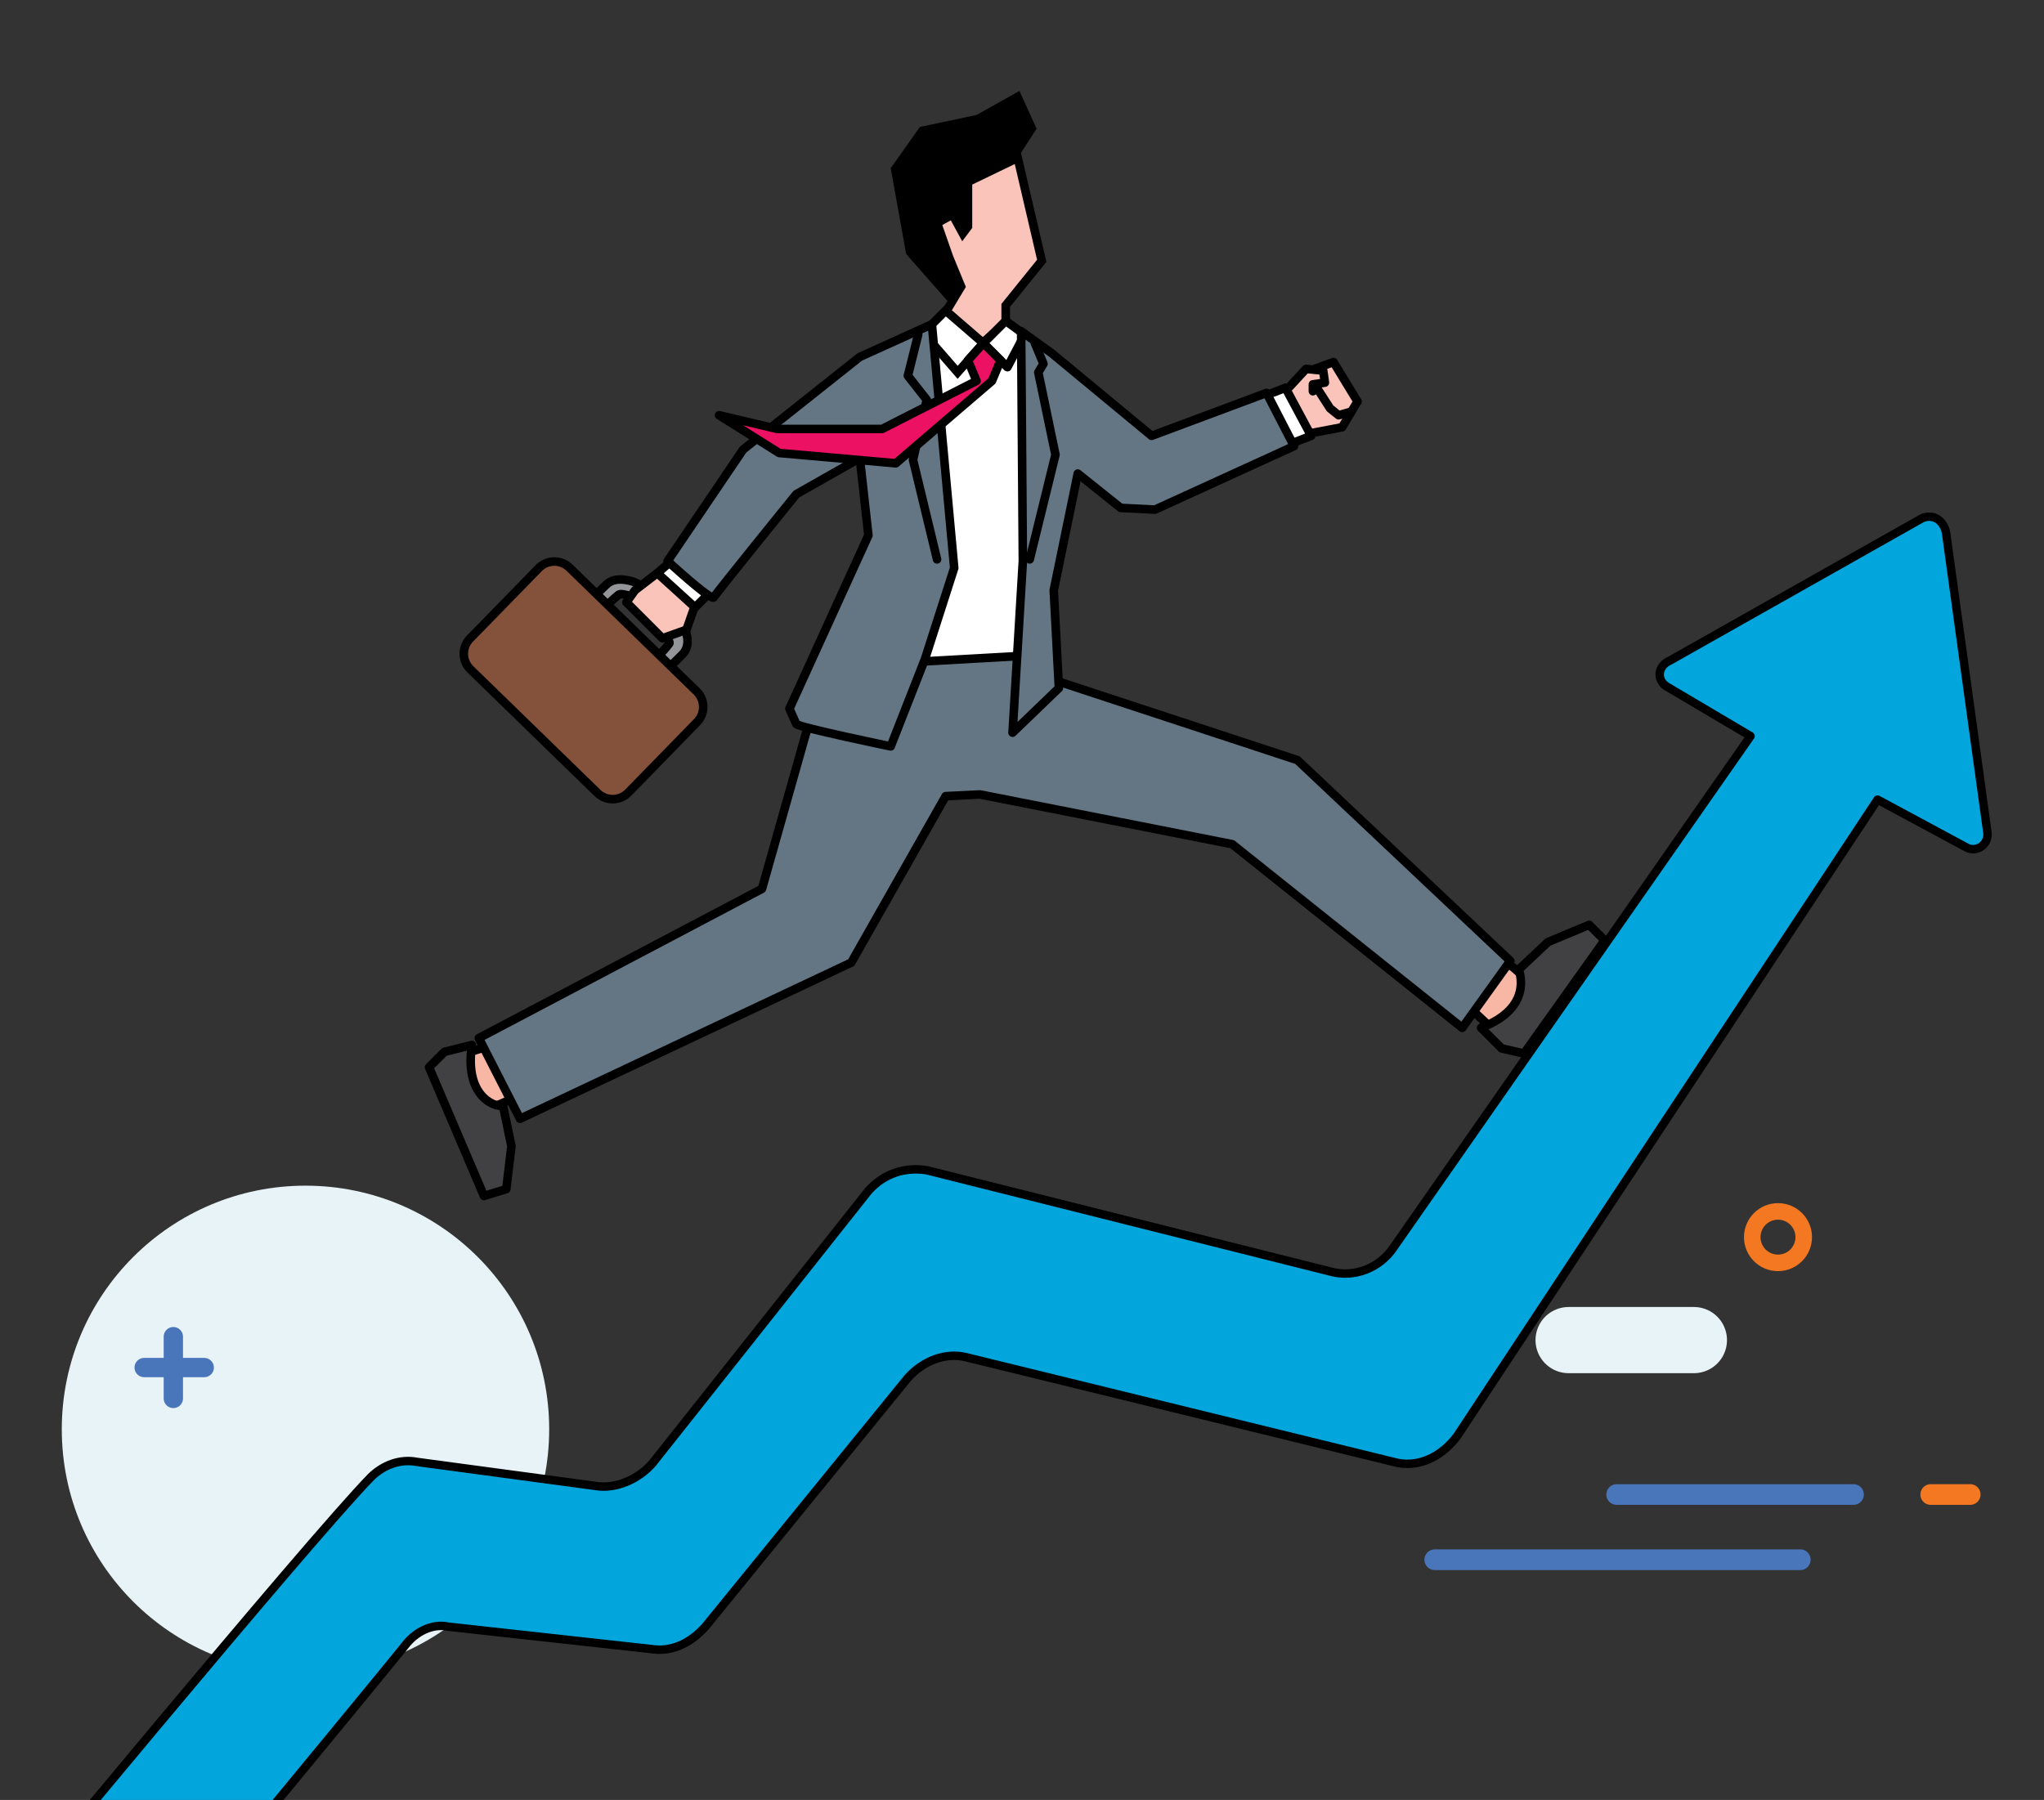 <?xml version="1.0" encoding="utf-8"?>
<!-- Generator: Adobe Illustrator 23.1.0, SVG Export Plug-In . SVG Version: 6.00 Build 0)  -->
<svg version="1.1" id="Layer_1" xmlns="http://www.w3.org/2000/svg" xmlns:xlink="http://www.w3.org/1999/xlink" x="0px" y="0px"
	 viewBox="0 0 119.1 104.9" style="enable-background:new 0 0 119.1 104.9;" xml:space="preserve">
<rect x="0" y="0" width="119.1" height="104.9" fill="#333333" stroke="none"/>
<style type="text/css">
	.st0{fill:none;stroke:#4975BA;stroke-width:1.205;stroke-linecap:round;stroke-linejoin:round;stroke-miterlimit:10;}
	.st1{fill:none;stroke:#F47821;stroke-width:1.205;stroke-linecap:round;stroke-linejoin:round;stroke-miterlimit:10;}
	.st2{fill:none;stroke:#E7F3F6;stroke-width:3.857;stroke-linecap:round;stroke-linejoin:round;stroke-miterlimit:10;}
	.st3{fill:none;stroke:#F47821;stroke-width:0.964;stroke-linecap:round;stroke-linejoin:round;stroke-miterlimit:10;}
	.st4{fill:#E7F3F6;}
	.st5{fill:none;stroke:#4975BA;stroke-width:1.125;stroke-linecap:round;stroke-linejoin:round;stroke-miterlimit:10;}
	.st6{fill:#03A6DC;stroke:#000000;stroke-width:0.492;stroke-linecap:round;stroke-linejoin:round;stroke-miterlimit:10;}
	.st7{fill:#FFFFFF;}
	.st8{fill:#F8B6A5;stroke:#000000;stroke-width:0.5;stroke-linecap:round;stroke-linejoin:round;stroke-miterlimit:10;}
	.st9{fill:#414042;stroke:#000000;stroke-width:0.5;stroke-linecap:round;stroke-linejoin:round;stroke-miterlimit:10;}
	.st10{fill:#647684;stroke:#000000;stroke-width:0.5;stroke-linecap:round;stroke-linejoin:round;stroke-miterlimit:10;}
	.st11{fill:#939598;stroke:#000000;stroke-width:0.5;stroke-linecap:round;stroke-linejoin:round;stroke-miterlimit:10;}
	.st12{fill:#84513A;stroke:#000000;stroke-width:0.5;stroke-linecap:round;stroke-linejoin:round;stroke-miterlimit:10;}
	.st13{fill:#FAC4BA;stroke:#000000;stroke-width:0.5;stroke-linecap:round;stroke-linejoin:round;stroke-miterlimit:10;}
	.st14{fill:#FFFFFF;stroke:#000000;stroke-width:0.5;stroke-linecap:round;stroke-linejoin:round;stroke-miterlimit:10;}
	.st15{fill:none;stroke:#000000;stroke-miterlimit:10;}
	.st16{fill:#FAC4BA;stroke:#000000;stroke-width:0.5;stroke-miterlimit:10;}
	.st17{fill:#FFFFFF;stroke:#000000;stroke-width:0.5;stroke-miterlimit:10;}
	.st18{fill:none;stroke:#000000;stroke-width:0.5;stroke-linecap:round;stroke-linejoin:round;stroke-miterlimit:10;}
	.st19{fill:#ED1164;stroke:#000000;stroke-width:0.5;stroke-linecap:round;stroke-linejoin:round;stroke-miterlimit:10;}
</style>
<line class="st0" x1="108" y1="87.1" x2="94.2" y2="87.1"/>
<line class="st1" x1="114.8" y1="87.1" x2="112.5" y2="87.1"/>
<line class="st0" x1="104.9" y1="90.9" x2="83.6" y2="90.9"/>
<line class="st2" x1="98.7" y1="78.1" x2="91.4" y2="78.1"/>
<circle class="st3" cx="103.6" cy="72.1" r="1.5"/>
<ellipse class="st4" cx="17.8" cy="83.3" rx="14.2" ry="14.2"/>
<line class="st5" x1="8.4" y1="79.7" x2="11.9" y2="79.7"/>
<line class="st5" x1="10.1" y1="81.5" x2="10.1" y2="77.9"/>
<path class="st6" d="M-0.5,112.2c0,0,18.4-22.3,22.1-26.1c0.7-0.7,1.7-1.1,2.7-0.9l10.4,1.4c1.2,0.2,2.5-0.4,3.3-1.3l12.6-15.9
	c0.9-1,2.1-1.4,3.4-1.2l23.5,5.9c1.4,0.4,2.9-0.2,3.7-1.4L102,42.9L97.1,40c-0.6-0.4-0.5-1.2,0.2-1.5l14.7-8.3
	c0.7-0.3,1.3,0.2,1.4,0.9l2.4,17.4c0.1,0.7-0.6,1.2-1.2,0.9l-5.2-2.8L84.9,83.7c-0.9,1.2-2.3,1.9-3.7,1.5l-24.9-6.1
	c-1.2-0.3-2.5,0.2-3.4,1.2L41.1,94.8c-0.9,1-2,1.5-3.2,1.3l-11.8-1.3c-0.9-0.2-1.9,0.3-2.5,1.1C21.1,99,3,120.9,3,120.9"/>
<g>
	<path class="st7" d="M61.2,43.8c-0.3-0.2-12.4-2.6-12.4-2.6l3.7-20.1l2-2l5.5,1.4L61.2,43.8z"/>
	<path class="st8" d="M29.6,60.6l-2.8,0.9c0,0,0.3,3.2,0.5,3.2c0.1,0.1,1.5-0.2,1.5-0.2l3.6-1.6L29.6,60.6z"/>
	<path class="st9" d="M27.5,60.9l-1.6,0.4L25,62.2l3.2,7.5l1.3-0.4l0.3-2.5l-0.5-2.4C29.2,64.6,27,64.2,27.5,60.9z"/>
	<path class="st8" d="M82.2,55.5l5,4.7c0,0,2.6-1.9,2.6-2S88.9,57,88.9,57L83,52L82.2,55.5z"/>
	<polygon class="st10" points="52.9,38.6 60,38.2 60.4,39.3 75.6,44.3 88,56 85.2,59.9 71.8,49.2 57.1,46.3 55.1,46.4 49.6,56.1 
		30.3,65.2 27.9,60.5 44.4,51.8 48.3,38 	"/>
	<path class="st9" d="M86.3,59.9l1.2,1.2l1.3,0.3l4.7-6.6l-0.9-0.9l-2.4,1l-1.7,1.6C88.5,56.6,89.4,58.7,86.3,59.9z"/>
	<path class="st11" d="M37.4,39.6c-0.5-0.2-2.9-2.8-3.1-3.4c-0.4-0.9,0.6-1.7,1-2.1c0.2-0.2,0.6-0.5,1.6-0.2c0.5,0.2,1.2,0.6,1.7,1
		c1.1,1,1.9,2.4,1.2,3.2l0,0C39.3,38.6,38.1,39.9,37.4,39.6z M36.6,34.7c-0.4-0.1-0.5-0.1-0.6,0c-2.4,2-1.3,2.9-0.8,3.3
		c1,0.9,2.3,1.5,3.8-0.5l0,0C39.2,37.3,36.7,34.8,36.6,34.7z"/>
	<path class="st12" d="M34.8,46.2L27.4,39c-0.5-0.5-0.5-1.3,0-1.8l4-4.1c0.5-0.5,1.3-0.5,1.8,0l7.4,7.2c0.5,0.5,0.5,1.3,0,1.8
		l-4,4.1C36.1,46.7,35.3,46.7,34.8,46.2z"/>
	<polygon class="st13" points="38.3,33.4 37,34.4 36.5,35.1 38.6,37.2 40,36.7 40.7,34.7 	"/>
	<polygon class="st14" points="39,32.8 38.3,33.4 40.5,35.4 41.9,34 	"/>
	<polyline class="st13" points="76.5,22.8 76.5,22.4 77.2,22.3 77.1,21.6 76.1,21.5 74.9,22.8 76.1,25.3 78.2,24.9 79.1,23.4 
		77.7,21.1 76.6,21.5 	"/>
	<polygon class="st14" points="73.1,23.3 74.9,22.6 76.4,25.4 74.6,26.1 	"/>
	<polyline class="st15" points="58.6,18.7 57,19.5 55.2,17.9 	"/>
	<polygon points="59.3,9.2 60.4,7.5 59.4,5.3 56.9,6.7 53.6,7.4 51.9,9.8 52.8,14.8 55.7,18.1 58.5,13.3 	"/>
	<polygon class="st16" points="56.9,20.3 54.8,18.7 56,16.7 55.3,15 54.6,13 55.5,12.5 56.1,13.6 56.4,13.2 56.4,10.6 59.3,9.2 
		60.7,15.2 58.6,17.8 58.6,18.8 	"/>
	<polygon class="st17" points="55.1,18.1 53.8,19.4 55.8,21.7 57.3,20 	"/>
	<polygon class="st14" points="58.6,18.7 59.7,19.5 58.7,21.4 57.3,20 	"/>
	<path class="st10" d="M54.3,18.9l-4.2,1.9l-6.8,5.4l-4.4,6.5c0,0,2.6,2.4,2.7,2.1c0.1-0.2,4.8-6,4.8-6l3.7-2.1l0.5,4.5L46,41.3
		c0,0,0.3,0.7,0.4,0.9c0.2,0.2,5.5,1.3,5.5,1.3l2-5.1l1.7-5.3L54.3,18.9z"/>
	<polygon class="st10" points="59.5,19.3 59.6,32.7 59,42.7 61.7,40.1 61.4,34.4 62.8,27.6 65.3,29.6 67.3,29.7 75.4,26 73.8,22.9 
		67.1,25.4 61.3,20.6 	"/>
	<polyline class="st18" points="53.5,19.5 52.9,21.9 54,23.3 53.2,26.8 54.6,32.6 	"/>
	<polyline class="st18" points="60.3,20 60.8,21.2 60.5,21.7 61.5,26.5 60,32.6 	"/>
	<polyline class="st18" points="76.6,22.4 77.5,23.8 78,24.2 78.7,24 	"/>
	<polygon class="st19" points="56.4,21 56.9,22.2 51.4,25 45.3,25 41.9,24.2 45.4,26.4 52.2,27 57.8,22.2 58.3,21 57.3,20 	"/>
</g>
</svg>
